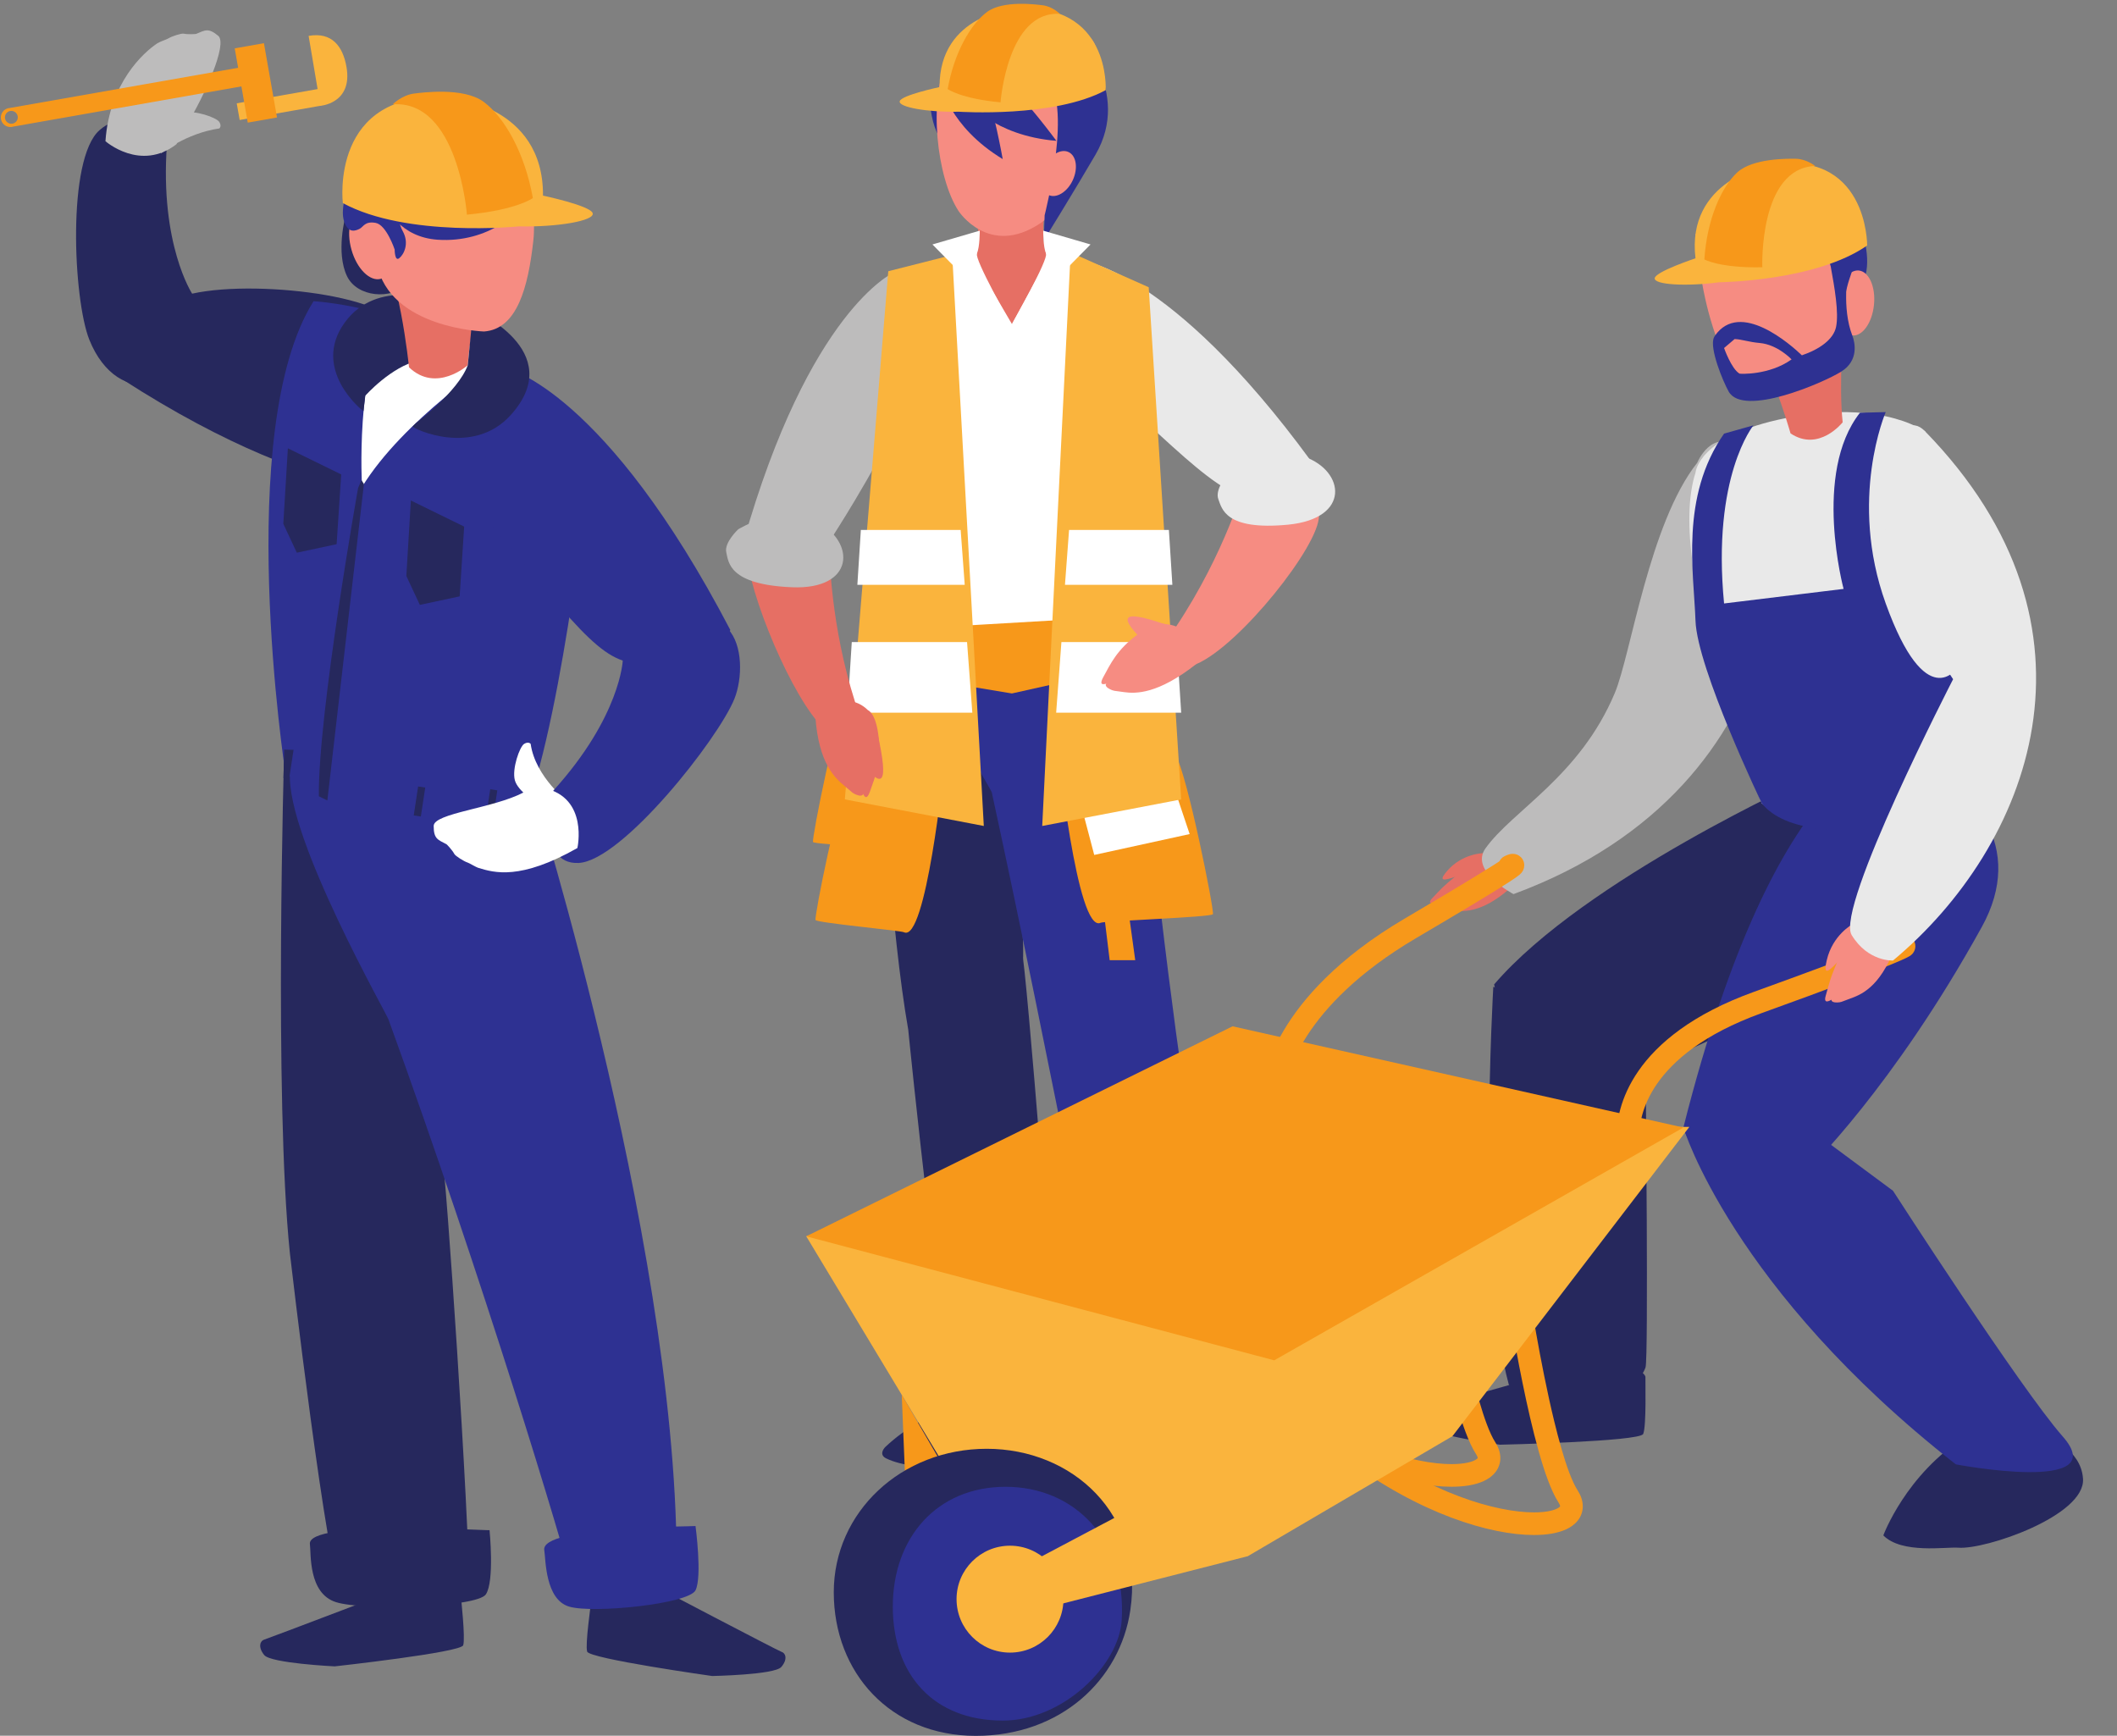 <?xml version="1.0" encoding="UTF-8"?><svg xmlns="http://www.w3.org/2000/svg" xmlns:xlink="http://www.w3.org/1999/xlink" height="309.5" preserveAspectRatio="xMidYMid meet" version="1.0" viewBox="26.8 57.5 377.5 309.5" width="377.5" zoomAndPan="magnify"><rect x="26.8" y="57.5" width="377.5" height="309.5" fill="#808080" stroke="none"/><g><g id="change1_1"><path d="M 242.648 308.129 C 242.648 308.129 246.395 310.566 248.34 315.57 C 253.398 328.664 236.004 323.555 230.461 318.785 C 228.195 316.844 227.215 304.141 232.453 302.918 C 234.504 302.441 242.648 308.129 242.648 308.129" fill="#26285d"/></g><g id="change2_1"><path d="M 248.73 143.641 C 248.73 143.641 245.336 155.965 236.531 169.215 C 236.531 169.215 232.008 177.723 238.809 176.34 C 245.617 174.961 260.285 157.285 261.844 150.602 C 263.398 143.918 256.812 128.742 248.73 143.641" fill="#f68c82"/></g><g id="change1_2"><path d="M 214.246 306.625 C 214.246 306.625 215.523 307.156 215.57 307.562 C 215.613 307.973 216.629 313.398 216.383 314.379 C 216.137 315.359 201.133 318.699 201.133 318.699 C 201.133 318.699 190.395 320.254 184.824 317.551 C 183.559 316.938 184.301 315.867 184.68 315.504 C 192.223 308.344 205.328 304.582 205.328 304.582 L 214.246 306.625" fill="#26285d"/></g><g id="change2_2"><path d="M 233.023 301.465 C 233.023 301.465 233.828 309.871 233.797 310.035 C 233.488 311.328 229.871 311.672 228.727 310.781 L 226.039 302.816 L 233.023 301.465" fill="#f68c82"/></g><g id="change2_3"><path d="M 214.121 299.621 C 214.121 299.621 214.855 307.98 214.809 308.199 C 214.52 309.504 211.059 309.988 209.922 309.086 L 207.762 300.781 L 214.121 299.621" fill="#f68c82"/></g><g id="change1_3"><path d="M 182.836 172.492 C 183.82 193.172 185.688 223.617 188.754 241.094 C 188.754 241.094 208.074 235.84 209.156 229.188 C 209.863 224.859 206.766 193.73 204.508 172.492 L 182.836 172.492" fill="#26285d"/></g><g id="change3_1"><path d="M 189.691 172.492 C 195.516 185.148 203.652 198.512 203.652 198.785 C 214.598 249.141 224.059 301.395 227.539 311.914 C 228.988 316.289 245.012 309.547 245.012 309.547 C 243.453 273.145 238.387 272.906 228.766 172.492 L 189.691 172.492" fill="#2e3192"/></g><g id="change4_1"><path d="M 215.367 190.316 C 215.367 190.316 218.832 224.16 223.082 222.035 C 223.73 221.711 242.77 221.059 243.082 220.516 C 243.391 219.973 238.422 195.207 236.453 192.273 L 215.367 190.316" fill="#f7981a"/></g><g id="change4_2"><path d="M 219.238 183.742 C 219.238 184.395 224.676 228.711 224.676 228.711 L 229.234 228.711 L 223.039 183.742 L 219.238 183.742" fill="#f7981a"/></g><g id="change5_1"><path d="M 218.781 198.031 L 221.922 209.945 L 238.938 206.223 L 234.719 193.645 L 218.781 198.031" fill="#fff"/></g><g id="change4_3"><path d="M 197.355 179.777 C 197.355 179.777 194.16 211.012 190.238 209.047 C 189.641 208.75 172.066 208.145 171.781 207.645 C 171.496 207.145 176.078 184.289 177.895 181.582 L 197.355 179.777" fill="#f7981a"/></g><g id="change4_4"><path d="M 195.113 194.453 C 195.113 194.453 191.914 225.691 187.992 223.73 C 187.391 223.426 172.52 222.059 172.23 221.555 C 171.945 221.055 176.352 199.133 178.168 196.43 L 195.113 194.453" fill="#f7981a"/></g><g id="change1_4"><path d="M 204.289 226.098 C 204.289 226.098 208.27 225.125 209.031 227.273 C 209.801 229.414 214.867 294.555 215.961 309.961 C 215.961 309.961 200.422 312.246 198.348 309.547 C 195.16 305.41 188.754 241.094 188.754 241.094 L 204.289 226.098" fill="#26285d"/></g><g id="change6_1"><path d="M 219.367 103.906 C 219.367 103.906 235.254 105.109 260.578 139.711 C 260.578 139.711 263.121 143.312 252.277 146.184 C 245.68 147.93 237.512 138.285 219.156 121.758 C 219.156 121.758 214.258 102.938 219.367 103.906" fill="#e9e9e9"/></g><g id="change3_2"><path d="M 192.512 74.055 C 192.613 76.812 193.035 79.75 194.207 81.766 L 196.598 73.348 C 195.254 73.645 193.887 73.875 192.512 74.055" fill="#2e3192"/></g><g id="change5_2"><path d="M 230.281 108.82 C 230.281 108.82 209.758 100.629 206.484 100.367 L 184.562 107.922 C 184.562 107.922 181.969 164.191 182.219 169.215 C 188.281 169.719 201.145 173.418 207.289 173.547 C 210.457 173.609 216.879 172.984 222.945 171.043 C 224.906 164.039 232.277 120.688 230.281 108.82" fill="#fff"/></g><g id="change7_1"><path d="M 186.07 106.156 C 186.07 106.156 171.062 112.883 159.363 154.137 C 159.363 154.137 170.953 159.887 174.637 154.137 C 178.316 148.383 182.375 142.023 193.824 120.137 C 193.824 120.137 190.523 103.473 186.07 106.156" fill="#bdbcbc"/></g><g id="change4_5"><path d="M 184.562 169.883 L 227.766 167.363 C 227.766 167.363 226.121 176.816 225.812 176.961 C 225.5 177.102 207.238 181.152 207.238 181.152 L 188.688 178.078 L 184.562 169.883" fill="#f7981a"/></g><g id="change8_1"><path d="M 196.598 102.973 L 185.195 105.863 L 177.453 200.043 L 202.23 204.781 L 196.598 102.973" fill="#fab43d"/></g><g id="change8_2"><path d="M 217.711 102.52 L 231.637 108.719 L 237.426 200.043 L 212.648 204.781 L 217.711 102.52" fill="#fab43d"/></g><g id="change5_3"><path d="M 180.305 152 L 179.684 161.777 L 198.828 161.777 L 198.105 152 L 180.305 152" fill="#fff"/></g><g id="change5_4"><path d="M 200.184 184.586 L 199.242 171.984 L 178.688 171.984 L 177.891 184.586 L 200.184 184.586" fill="#fff"/></g><g id="change5_5"><path d="M 217.434 152 L 216.703 161.777 L 235.855 161.777 L 235.234 152 L 217.434 152" fill="#fff"/></g><g id="change5_6"><path d="M 237.426 184.586 L 236.629 171.984 L 216.07 171.984 L 215.133 184.586 L 237.426 184.586" fill="#fff"/></g><g id="change9_1"><path d="M 213.863 92.562 C 214.016 92.156 200.852 93.023 200.852 93.023 C 200.852 93.023 201.797 101.406 200.633 104.012 L 207.25 115.285 C 207.25 115.285 212.461 105.727 213.59 103.598 C 213.59 103.598 211.695 98.312 213.863 92.562" fill="#e66f64"/></g><g id="change2_4"><path d="M 197.73 95.133 C 197.73 95.133 203.141 103.434 212.305 97.312 C 219.258 92.664 225.27 68.855 221.48 64.535 C 217.688 60.211 200.105 59.363 195.723 68.238 C 192.301 75.172 193.828 89.172 197.73 95.133" fill="#f68c82"/></g><g id="change3_3"><path d="M 199.316 75.523 C 199.316 75.523 203.922 81.68 215.184 82.617 C 215.184 82.617 208.984 74.277 207.25 73.488 C 205.516 72.695 199.316 75.523 199.316 75.523" fill="#2e3192"/></g><g id="change3_4"><path d="M 194.555 72.449 C 194.555 72.449 195.941 80.012 205.602 85.867 C 205.602 85.867 203.766 75.641 202.562 74.16 C 201.359 72.684 194.555 72.449 194.555 72.449" fill="#2e3192"/></g><g id="change3_5"><path d="M 213.086 71.266 C 213.086 71.266 212.461 62 218.605 63.516 C 218.605 63.516 228.734 73.762 222.152 85.07 C 218.559 91.238 212.93 100.367 212.93 100.367 L 213.078 95.879 C 213.078 95.879 218.387 75.223 213.086 71.266" fill="#2e3192"/></g><g id="change2_5"><path d="M 213.016 87.273 C 212.039 89.391 212.383 91.633 213.793 92.281 C 215.195 92.922 217.129 91.734 218.102 89.613 C 219.074 87.492 218.73 85.25 217.324 84.605 C 215.918 83.961 213.988 85.152 213.016 87.273" fill="#f68c82"/></g><g id="change2_6"><path d="M 234.855 172.484 C 234.855 172.484 233.137 174.504 229.605 170.676 C 226.074 166.852 227.512 166.059 237.828 170.035 L 234.855 172.484" fill="#f68c82"/></g><g id="change2_7"><path d="M 234.566 168.785 C 234.566 168.785 233.219 168.023 229.605 170.676 C 225.988 173.328 224.824 175.871 223.539 178.23 C 222.57 180.012 223.953 179.387 224.062 179.426 C 224.129 179.453 223.801 179.52 224.105 179.949 C 224.297 180.215 225.047 180.605 225.508 180.676 C 225.789 180.719 226.801 180.848 227.242 180.914 C 229.34 181.207 233.266 181.285 240.074 175.938 C 240.074 175.938 240.566 169.184 234.566 168.785" fill="#f68c82"/></g><g id="change8_3"><path d="M 197.805 77.422 C 197.805 77.422 214.824 78.547 223.965 73.574 C 223.965 73.574 224.906 57.863 207.797 58.992 C 207.797 58.992 194.238 59.957 194.344 73.027 C 194.344 73.027 187.586 74.453 187.242 75.531 C 186.902 76.613 192.23 77.543 197.805 77.422" fill="#fab43d"/></g><g id="change4_6"><path d="M 195.785 73.379 C 195.785 73.379 198.133 75.094 205.211 75.746 C 205.211 75.746 206.449 59.32 215.812 59.984 C 215.812 59.984 214.516 58.656 212.723 58.438 C 211.691 58.316 205.676 57.488 202.789 59.645 C 199.906 61.797 196.965 66.805 195.785 73.379" fill="#f7981a"/></g><g id="change6_2"><path d="M 245.578 142.145 C 245.578 142.145 243.41 144.824 244.047 146.492 C 244.676 148.156 245.258 152.137 256.484 151.055 C 267.707 149.965 266.617 141.492 259.449 138.957 C 252.281 136.422 245.578 142.145 245.578 142.145" fill="#e9e9e9"/></g><g id="change5_7"><path d="M 212.824 98.629 C 212.824 98.629 212.809 101.617 213.32 102.66 C 213.844 103.699 207.25 115.285 207.25 115.285 L 221.262 101.09 L 212.824 98.629" fill="#fff"/></g><g id="change5_8"><path d="M 201.508 98.629 C 201.508 98.629 201.52 101.617 201.008 102.66 C 200.492 103.699 207.086 115.285 207.086 115.285 L 193.07 101.09 L 201.508 98.629" fill="#fff"/></g><g id="change9_2"><path d="M 180.098 185.117 C 175.328 171.629 174.695 158.641 174.637 154.012 C 172.117 156.18 168.648 157.309 164.848 157.441 C 163.195 157.496 161.582 157.398 160.02 157.148 C 161.281 166.203 169.555 184.93 174.734 188.191 C 180.605 191.898 180.098 185.117 180.098 185.117" fill="#e66f64"/></g><g id="change9_3"><path d="M 179.98 188.871 C 179.98 188.871 177.758 190.316 181.098 194.309 C 184.438 198.301 185.402 196.984 182.797 186.238 L 179.98 188.871" fill="#e66f64"/></g><g id="change9_4"><path d="M 181.578 184.137 C 181.578 184.137 183.043 184.625 183.488 189.09 C 183.934 193.551 182.82 196.117 181.922 198.652 C 181.242 200.559 180.789 199.117 180.688 199.059 C 180.629 199.031 180.789 199.316 180.27 199.371 C 179.941 199.414 179.148 199.117 178.797 198.828 C 178.566 198.637 177.801 197.977 177.453 197.691 C 175.836 196.328 172.762 193.816 172.188 185.184 C 172.188 185.184 177.273 179.938 181.578 184.137" fill="#e66f64"/></g><g id="change7_2"><path d="M 158.422 151.895 C 158.422 151.895 155.906 154.25 156.309 155.984 C 156.711 157.723 156.734 161.746 168.004 162.215 C 179.27 162.684 179.355 154.141 172.605 150.645 C 165.852 147.148 158.422 151.895 158.422 151.895" fill="#bdbcbc"/></g><g id="change1_5"><path d="M 88.391 96.109 C 88.391 96.109 86.645 102.508 88.684 106.754 C 90.48 110.496 96.555 111.004 99.328 108.172 C 102.102 105.34 88.391 96.109 88.391 96.109" fill="#26285d"/></g><g id="change1_6"><path d="M 61.047 109.84 C 61.047 109.84 55.293 101.07 56.562 83.301 C 56.562 83.301 50.434 75.602 44.559 80.699 C 38.684 85.797 39.871 110.961 42.734 118.094 C 47.73 130.566 61.387 128.82 61.047 109.84" fill="#26285d"/></g><g id="change1_7"><path d="M 105.82 145.266 C 105.82 145.266 86.363 149.484 48.621 125.137 C 48.621 125.137 46.879 120.91 55.859 112.133 C 61.336 106.785 89.539 108.723 96.098 113.93 C 96.098 113.93 111.34 143.387 105.82 145.266" fill="#26285d"/></g><g id="change7_3"><path d="M 58.266 83.219 C 58.266 83.219 58.785 81.914 60.035 79.875 C 63.191 74.723 67.453 65.348 65.715 63.887 C 63.953 62.414 63.379 62.883 61.766 63.547 C 61.68 63.578 60.266 63.664 59.578 63.504 C 59.148 63.402 57.406 63.98 56.887 64.316 C 56.555 64.531 55.355 64.895 54.855 65.223 C 52.469 66.793 46.309 72.277 45.605 82.68 C 45.605 82.68 51.848 88.164 58.266 83.219" fill="#bdbcbc"/></g><g id="change1_8"><path d="M 107.273 340.316 C 107.273 340.316 108.934 341.141 108.953 341.695 C 108.973 342.246 109.82 349.586 109.395 350.871 C 108.973 352.156 86.477 354.633 86.477 354.633 C 86.477 354.633 75.102 354.082 73.914 352.617 C 72.723 351.148 73.234 350.043 73.914 349.863 C 74.59 349.676 100.824 339.672 100.824 339.672 L 107.273 340.316" fill="#26285d"/></g><g id="change1_9"><path d="M 133.887 341.75 C 133.887 341.75 132.238 342.508 132.203 343.043 C 132.172 343.582 131.125 350.73 131.5 351.996 C 131.875 353.266 153.785 356.352 153.785 356.352 C 153.785 356.352 164.914 356.148 166.117 354.746 C 167.32 353.348 166.855 352.258 166.199 352.059 C 165.539 351.859 142.328 339.672 142.328 339.672 L 133.887 341.75" fill="#26285d"/></g><g id="change1_10"><path d="M 94.832 265.828 C 94.832 265.828 105.07 261.59 105.664 263.719 C 106.262 265.848 110.504 327.559 110.504 342.555 C 110.504 342.555 89.766 345.441 87.941 342.691 C 85.137 338.461 78.488 280.926 78.488 280.926 L 94.832 265.828" fill="#26285d"/></g><g id="change1_11"><path d="M 77.48 191.16 C 77.48 191.16 75.637 253.242 78.488 280.926 C 78.488 280.926 104.148 271.945 105.652 265.586 C 107.16 259.215 97.996 194.445 97.996 194.445 L 77.48 191.16" fill="#26285d"/></g><g id="change3_6"><path d="M 100.641 193.625 C 100.438 196.621 78.711 192.266 78.512 195.332 C 77.77 206.82 96.129 238.926 96.098 239.344 C 112.973 285.867 126.938 331.996 129.586 342.422 C 130.688 346.758 147.387 340.684 147.387 340.684 C 148.965 284.406 121.84 198.277 121.84 198.277 C 116.25 194.574 108.219 193.547 100.641 193.625" fill="#2e3192"/></g><g id="change3_7"><path d="M 106.555 120.105 C 106.555 120.105 122.996 127.262 132.504 135.582 C 132.504 135.582 128.359 177.066 121.84 198.277 C 121.84 198.277 94.141 210.977 77.664 195.133 C 77.664 195.133 68.297 134.125 82.711 111.211 C 82.711 111.211 98.984 112.121 106.555 120.105" fill="#2e3192"/></g><g id="change1_12"><path d="M 113.43 203.398 L 114.695 203.59 L 115.48 198.426 L 114.219 198.234 L 113.43 203.398" fill="#26285d"/></g><g id="change5_9"><path d="M 115.102 121.625 C 115.102 121.625 98.746 132.277 91.355 144.328 C 91.355 144.328 90.117 123.184 96.098 113.93 C 96.098 113.93 107.281 113.699 115.102 121.625" fill="#fff"/></g><g id="change1_13"><path d="M 91.621 130.797 C 91.191 130.613 82.352 123.281 88.219 115.09 C 94.086 106.898 104.906 111.211 104.906 111.211 L 101.469 121.766 C 96.516 122.879 91.938 128.062 91.938 128.062 L 91.621 130.797" fill="#26285d"/></g><g id="change9_5"><path d="M 113.852 103.105 C 113.852 103.105 110.66 115.508 110.215 122.621 C 110.215 122.621 104.594 127.648 99.734 122.992 C 99.734 122.992 97.852 104.367 93.891 101.516 C 89.93 98.656 113.852 103.105 113.852 103.105" fill="#e66f64"/></g><g id="change5_10"><path d="M 128.211 200.598 C 128.211 200.598 122.277 196.137 121.426 190.145 C 121.426 190.145 121.059 189.656 120.262 190.145 C 119.469 190.633 118.062 194.605 118.609 196.625 C 119.16 198.645 122.465 200.598 122.465 200.598 L 128.211 200.598" fill="#fff"/></g><g id="change7_4"><path d="M 55.52 84.848 C 55.52 84.848 59.953 81.273 65.906 80.402 C 65.906 80.402 66.398 80.035 65.906 79.246 C 65.418 78.457 61.461 77.07 59.457 77.621 C 57.449 78.176 55.512 81.465 55.512 81.465 L 55.52 84.848" fill="#bdbcbc"/></g><g id="change3_8"><path d="M 137.848 175.289 C 137.848 175.289 137.434 185.277 125.469 198.477 C 125.469 198.477 122.223 211.762 129.988 211.375 C 137.762 210.988 154.922 189.219 157.77 182.078 C 160.609 174.941 158.379 158.184 137.848 175.289" fill="#2e3192"/></g><g id="change3_9"><path d="M 117.406 123.281 C 117.406 123.281 134.789 127.277 157.031 169.84 C 157.031 169.84 154.949 174.34 142.465 175.699 C 134.859 176.527 131.266 171.496 113.715 150.117 C 113.715 150.117 111.906 121.359 117.406 123.281" fill="#2e3192"/></g><g id="change1_14"><path d="M 100.965 132.957 C 100.965 132.957 108.441 127.383 110.215 122.621 L 111.18 112.762 C 111.18 112.762 128.168 120.016 117.902 131.473 C 111.18 138.977 100.508 133.992 100.383 133.535" fill="#26285d"/></g><g id="change5_11"><path d="M 123.836 198.031 C 123.836 198.031 125.488 196.012 120.113 198.824 C 114.73 201.645 104.133 202.496 104.133 204.777 C 104.133 207.086 104.867 207.223 106.414 208.035 C 106.5 208.082 107.477 209.117 107.801 209.75 C 108 210.145 109.57 211.113 110.168 211.297 C 110.543 211.414 111.598 212.105 112.176 212.277 C 114.918 213.102 119.562 214.5 129.758 208.715 C 129.758 208.715 131.781 199.777 123.836 198.031" fill="#fff"/></g><g id="change3_10"><path d="M 150.824 329.609 C 150.422 329.742 123.117 329.516 123.855 333.922 C 124.121 335.539 123.988 342.719 128.305 343.984 C 132.621 345.25 149.609 343.496 150.824 341.07 C 152.039 338.645 150.824 329.609 150.824 329.609" fill="#2e3192"/></g><g id="change1_15"><path d="M 114.094 330.348 C 113.605 330.457 81.449 328.398 82.062 332.848 C 82.289 334.48 81.727 341.637 86.738 343.191 C 91.746 344.746 111.871 344.137 113.438 341.793 C 115.008 339.453 114.094 330.348 114.094 330.348" fill="#26285d"/></g><g id="change1_16"><path d="M 87.641 142.098 L 78.133 137.441 L 77.32 150.902 L 79.73 156.051 L 86.828 154.535 L 87.641 142.098" fill="#26285d"/></g><g id="change1_17"><path d="M 109.57 151.398 L 100.066 146.746 L 99.258 160.207 L 101.664 165.355 L 108.766 163.84 L 109.57 151.398" fill="#26285d"/></g><g id="change1_18"><path d="M 91.695 143.793 L 91.25 143.105 L 90.648 144.547 C 90.648 144.547 83.508 184.66 83.656 199.484 L 85.172 200.234 L 91.695 143.793" fill="#26285d"/></g><g id="change1_19"><path d="M 77.348 196.227 L 78.359 196.379 L 79.145 191.211 L 77.48 191.16 L 77.348 196.227" fill="#26285d"/></g><g id="change1_20"><path d="M 100.578 202.902 L 101.844 203.094 L 102.629 197.93 L 101.359 197.738 L 100.578 202.902" fill="#26285d"/></g><g id="change2_8"><path d="M 96.965 79.43 C 96.965 79.43 110.055 73.438 118.613 81.77 C 118.613 81.77 122.809 92.48 121.891 100.531 C 120.98 108.582 119.062 116.195 113.105 116.609 C 113.105 116.609 96.305 116.078 94.004 104.57 C 91.934 94.211 93.02 82.086 96.965 79.43" fill="#f68c82"/></g><g id="change3_11"><path d="M 95.273 91.863 C 95.273 94.953 98.379 99.805 104.84 100.246 C 113.855 100.863 120.355 95.176 120.355 92.086 C 120.355 88.996 106.734 89.305 102.227 89.305 C 97.719 89.305 95.273 88.773 95.273 91.863" fill="#2e3192"/></g><g id="change2_9"><path d="M 96.477 100.047 C 97.445 103.461 96.656 106.668 94.719 107.215 C 92.781 107.762 90.434 105.441 89.473 102.027 C 88.508 98.617 89.293 95.41 91.227 94.863 C 93.164 94.312 95.516 96.637 96.477 100.047" fill="#f68c82"/></g><g id="change3_12"><path d="M 92.91 90.555 C 97.973 85.527 104.23 81.582 111.617 81.328 C 112.688 81.293 114.863 81.113 117.031 81.227 C 118.09 82.5 119.109 83.902 120.355 85.43 C 119.387 85.297 118.398 85.047 117.43 84.664 C 117.43 84.664 113.27 85.73 111.59 83.141 C 111.59 83.141 108.914 86.941 102.977 85.098 C 102.977 85.098 103.566 92.109 98.043 93.117 C 98.043 93.117 97.359 96.477 98.609 98.703 C 99.852 100.934 98.789 102.922 97.98 103.547 C 97.176 104.176 97.176 102 97.176 102 C 97.176 102 95.723 97.605 93.797 97.246 C 91.863 96.891 91.594 97.961 90.945 98.289 C 90.289 98.617 88.98 99.211 88.211 97.129 C 87.691 95.723 88.043 94.129 88.211 92.977 C 89.82 92.762 91.441 92.012 92.91 90.555" fill="#2e3192"/></g><g id="change8_4"><path d="M 69.23 77.164 L 69.539 78.898 L 83.758 76.395 C 83.758 76.395 89.754 76.059 88.582 69.422 C 87.949 65.809 86.031 63.16 81.832 63.898 L 83.434 73.383 L 69.012 75.922 L 69.23 77.164" fill="#fab43d"/></g><g id="change4_7"><path d="M 70.98 79.363 L 76.195 78.449 L 73.863 65.203 L 68.656 66.121 L 70.98 79.363" fill="#f7981a"/></g><g id="change4_8"><path d="M 27.695 78.617 C 27.586 77.996 28.004 77.398 28.625 77.289 C 29.246 77.18 29.844 77.598 29.953 78.223 C 30.066 78.844 29.645 79.438 29.023 79.547 C 28.398 79.656 27.801 79.238 27.695 78.617 Z M 26.973 78.746 C 27.133 79.672 28.02 80.289 28.945 80.129 L 29.023 80.098 L 72.234 72.484 L 71.652 69.168 L 28.438 76.773 L 28.355 76.773 C 27.43 76.934 26.809 77.82 26.973 78.746" fill="#f7981a"/></g><g id="change8_5"><path d="M 119.301 97.867 C 119.301 97.867 99.344 99.914 87.934 93.711 C 87.934 93.711 85.48 73.457 106.836 74.867 C 106.836 74.867 123.746 76.066 123.625 92.383 C 123.625 92.383 132.059 94.16 132.484 95.508 C 132.91 96.859 126.258 98.016 119.301 97.867" fill="#fab43d"/></g><g id="change4_9"><path d="M 121.82 92.816 C 121.82 92.816 118.898 94.961 110.062 95.773 C 110.062 95.773 108.512 75.277 96.828 76.105 C 96.828 76.105 98.453 74.445 100.688 74.176 C 101.973 74.02 109.48 72.988 113.078 75.68 C 116.68 78.367 120.352 84.613 121.82 92.816" fill="#f7981a"/></g><g id="change1_21"><path d="M 318.504 301.398 C 318.504 301.398 320.246 302.461 320.211 303.07 C 320.18 303.68 320.406 311.82 319.812 313.191 C 319.227 314.559 294.281 315.109 294.281 315.109 C 294.281 315.109 281.852 313.406 280.688 311.68 C 279.52 309.953 280.188 308.793 280.953 308.656 C 281.711 308.516 311.48 300.062 311.48 300.062 L 318.504 301.398" fill="#26285d"/></g><g id="change1_22"><path d="M 320.262 250.137 L 319.93 235.453 L 308.648 240.699 L 293.086 233.445 C 293.086 233.445 290.125 283.82 295.875 304.488 C 295.875 304.488 317.156 309.969 320.227 301.324 C 320.77 299.781 320.262 250.137 320.262 250.137" fill="#26285d"/></g><g id="change1_23"><path d="M 349.398 196.215 C 349.398 196.215 309.344 214.254 293.23 233.035 C 293.23 233.035 296.797 250.027 301.051 250.191 C 301.051 250.191 302.781 249.586 318.301 249.102 C 318.301 249.102 374.332 223.496 375.68 222.434 C 383.641 216.121 380.34 205.488 378.305 201.352 C 371.688 187.93 366.566 199.102 349.398 196.215" fill="#26285d"/></g><g id="change1_24"><path d="M 391.902 313.742 C 391.902 313.742 397.898 315.848 398.242 321.188 C 398.664 327.766 380.883 333.848 376.012 333.473 C 373.805 333.297 365.91 334.617 362.633 331.281 C 362.633 331.281 366.648 320.355 377.355 313.641 C 385.938 308.266 375.262 311.848 386.438 307.59 L 391.902 313.742" fill="#26285d"/></g><g id="change3_13"><path d="M 364.355 269.828 L 349.062 258.492 L 332.723 256.297 L 326.977 258.551 C 326.977 258.551 335.645 287.336 375.562 318.617 C 375.562 318.617 403.703 323.957 394.621 313.641 C 387.113 305.117 364.355 269.828 364.355 269.828" fill="#2e3192"/></g><g id="change3_14"><path d="M 364.672 191.168 C 364.672 191.168 343.902 191.453 326.977 258.551 C 326.977 258.551 329.32 267.086 341.035 269.578 C 345.836 270.605 344.367 270.145 349.23 266.008 C 349.23 266.008 364.375 251.426 380.195 222.781 C 387.934 208.773 379.562 197.09 364.672 191.168" fill="#2e3192"/></g><g id="change4_10"><path d="M 319.156 260.602 L 319.156 260.598 C 319.148 260.531 319.121 260.273 319.121 259.855 C 319.129 258.344 319.461 254.836 322.285 250.75 C 325.117 246.672 330.5 241.926 340.938 238.148 C 353.676 233.551 360.211 231.035 363.594 229.656 C 365.285 228.969 366.191 228.566 366.719 228.309 C 366.98 228.18 367.152 228.09 367.305 227.996 C 367.383 227.945 367.457 227.898 367.555 227.824 L 367.715 227.684 L 367.82 227.578 L 367.941 227.43 C 368.613 226.539 368.434 225.273 367.539 224.605 C 366.648 223.938 365.383 224.117 364.715 225.008 L 366.273 226.18 L 365.078 224.637 C 365.004 224.695 364.895 224.777 364.715 225.008 L 366.273 226.18 L 365.078 224.637 L 365.914 225.715 L 365.195 224.555 L 365.078 224.637 L 365.914 225.715 L 365.195 224.555 L 365.391 224.867 L 365.203 224.551 L 365.195 224.555 L 365.391 224.867 L 365.203 224.551 C 365.203 224.551 365.137 224.59 364.98 224.664 C 364.43 224.938 362.863 225.633 359.059 227.117 C 355.25 228.602 349.188 230.879 339.566 234.355 C 328.535 238.336 322.344 243.574 318.969 248.453 C 315.59 253.324 315.082 257.738 315.086 259.855 C 315.086 260.645 315.152 261.121 315.168 261.211 C 315.336 262.312 316.363 263.07 317.469 262.902 C 318.57 262.73 319.324 261.703 319.156 260.602" fill="#f7981a"/></g><g id="change9_6"><path d="M 291.234 209.633 C 291.234 209.633 287.551 209.68 284.863 212.781 C 282.18 215.879 286.141 213.848 294.59 210.758 L 291.234 209.633" fill="#e66f64"/></g><g id="change9_7"><path d="M 291.285 210.254 C 291.285 210.254 289.375 211.266 286.629 213.512 C 283.875 215.758 283.785 216.008 282.188 217.668 C 281.082 218.82 282.672 218.617 282.77 218.648 C 282.828 218.668 282.562 218.727 282.867 219.078 C 283.062 219.297 283.742 219.609 284.133 219.66 C 284.387 219.691 285.254 219.781 285.637 219.828 C 287.449 220.047 290.844 220.488 295.98 215.969 C 295.98 215.969 295.504 210.27 291.285 210.254" fill="#e66f64"/></g><g id="change7_5"><path d="M 329.449 140.012 C 329.449 140.012 332.004 133.695 336.984 137.352 C 348.234 145.59 349.512 197.449 296.688 216.93 C 296.688 216.93 288.789 212.82 291.688 208.773 C 296.551 201.973 308.508 195.945 314.754 181.062 C 317.625 174.223 320.871 150.855 329.449 140.012" fill="#bdbcbc"/></g><g id="change3_15"><path d="M 355.137 91 L 355.207 91.113 C 356.078 92.465 364.227 105.543 356.348 111.141 L 355.156 91.039" fill="#2e3192"/></g><g id="change6_3"><path d="M 345.18 132.066 C 345.18 132.066 355.547 129.59 364.672 132.121 C 366.555 132.641 368.387 133.379 370.062 134.391 C 370.062 134.391 387.844 176.957 377.691 198.309 C 377.691 198.309 358.211 212.336 340.988 200.801 C 340.988 200.801 323.57 158.941 329.145 141.773 C 329.145 141.773 329.547 135.195 345.18 132.066" fill="#e9e9e9"/></g><g id="change9_8"><path d="M 355.547 114.797 C 355.547 114.797 354.652 126.367 355.383 132.797 C 355.383 132.797 351.156 138.172 346.086 134.781 C 346.086 134.781 341.457 118.449 337.469 116.527 C 333.48 114.605 355.547 114.797 355.547 114.797" fill="#e66f64"/></g><g id="change2_10"><path d="M 350.762 91.758 C 350.762 91.758 335.465 90.484 329.137 99.285 C 329.137 99.285 329.762 107.504 331.844 114.543 C 333.934 121.582 336.855 128.078 342.238 127.508 C 342.238 127.508 357.156 124.379 357.387 113.738 C 357.598 104.156 354.711 93.508 350.762 91.758" fill="#f68c82"/></g><g id="change2_11"><path d="M 354.395 111.195 C 354.07 114.395 355.281 117.137 357.098 117.316 C 358.91 117.5 360.645 115.055 360.965 111.855 C 361.289 108.66 360.078 105.918 358.262 105.734 C 356.449 105.551 354.715 107.996 354.395 111.195" fill="#f68c82"/></g><g id="change2_12"><path d="M 357.094 222.336 C 357.094 222.336 353.605 224.195 352.547 228.703 C 351.48 233.207 354.277 229.172 360.828 221.84 L 357.094 222.336" fill="#f68c82"/></g><g id="change2_13"><path d="M 357.438 222.949 C 357.438 222.949 356.109 224.926 354.578 228.59 C 353.039 232.254 353.078 232.555 352.359 235.051 C 351.863 236.777 353.277 235.785 353.387 235.77 C 353.453 235.762 353.227 235.953 353.691 236.164 C 353.98 236.293 354.777 236.281 355.18 236.137 C 355.434 236.047 356.305 235.715 356.688 235.574 C 358.52 234.902 361.969 233.695 364.672 226.52 C 364.672 226.52 361.465 220.887 357.438 222.949" fill="#f68c82"/></g><g id="change3_16"><path d="M 357.551 101.848 C 357.625 101.383 357.664 100.91 357.691 100.434 L 357.605 100.48 C 356.031 101.215 354.359 101.945 352.641 102.348 C 352.754 103.289 352.973 104.176 353.246 104.98 C 353.938 108.781 354.73 113.262 354.203 115.805 C 353.73 118.059 351.188 119.809 348.109 120.855 C 346.156 118.992 337.078 110.918 332.594 117.379 L 332.594 117.387 C 332.535 117.469 332.477 117.57 332.406 117.734 C 331.609 119.625 334.035 125.508 335.051 127.316 C 337.648 131.934 351.922 125.766 355.121 123.766 C 358.328 121.762 357.562 118.523 357.098 117.316 C 356.152 114.875 355.957 112.039 356.004 109.82 L 356.008 109.832 C 355.902 108.922 357.203 105.461 357.203 105.461 L 357.551 101.848" fill="#2e3192"/></g><g id="change4_11"><path d="M 256.031 251.441 L 254.902 251.363 L 256.031 251.453 L 256.031 251.441 L 254.902 251.363 L 256.031 251.453 C 256.031 251.453 256.031 251.41 256.047 251.309 C 256.145 250.566 256.742 247.031 259.906 242.133 C 263.078 237.238 268.828 230.953 279.352 224.758 C 287.207 220.137 291.777 217.371 294.41 215.723 C 295.73 214.898 296.559 214.355 297.098 213.977 C 297.371 213.785 297.566 213.641 297.754 213.48 C 297.852 213.398 297.941 213.316 298.078 213.164 C 298.148 213.082 298.227 212.984 298.332 212.805 C 298.426 212.621 298.59 212.352 298.602 211.785 C 298.605 211.477 298.52 211.066 298.305 210.723 C 298.148 210.469 297.938 210.262 297.742 210.125 C 297.441 209.914 297.188 209.84 296.996 209.797 C 296.805 209.758 296.664 209.75 296.551 209.75 C 296.262 209.754 296.137 209.789 296.023 209.812 C 295.84 209.859 295.734 209.898 295.633 209.934 C 295.348 210.043 295.141 210.145 295.113 210.156 C 294.105 210.633 293.676 211.836 294.156 212.844 C 294.633 213.852 295.836 214.281 296.844 213.805 L 296.656 213.41 L 296.844 213.805 L 296.844 213.801 L 296.656 213.41 L 296.844 213.805 L 297.004 213.73 L 297.043 213.715 L 297.047 213.715 L 296.738 212.801 L 296.969 213.738 L 297.047 213.715 L 296.738 212.801 L 296.969 213.738 L 296.551 212.043 L 296.551 213.785 C 296.824 213.781 296.902 213.75 296.969 213.738 L 296.551 212.043 L 296.551 213.785 L 296.551 211.844 L 296.195 213.754 C 296.352 213.781 296.461 213.785 296.551 213.785 L 296.551 211.844 L 296.195 213.754 L 296.562 211.797 L 295.219 213.266 C 295.621 213.621 295.977 213.707 296.195 213.754 L 296.562 211.797 L 295.219 213.266 L 296.57 211.785 L 294.727 212.57 C 294.84 212.84 295.023 213.09 295.219 213.266 L 296.57 211.785 L 294.727 212.57 L 296.566 211.785 L 294.566 211.785 C 294.566 212.016 294.609 212.297 294.727 212.57 L 296.566 211.785 L 294.566 211.785 L 296.535 211.785 L 294.82 210.812 C 294.738 210.977 294.582 211.23 294.566 211.785 L 296.535 211.785 L 294.82 210.812 L 296.273 211.637 L 295.113 210.43 C 295.078 210.477 295.004 210.516 294.82 210.812 L 296.273 211.637 L 295.113 210.43 L 295.516 210.852 L 295.137 210.41 L 295.113 210.43 L 295.516 210.852 L 295.137 210.41 C 295.133 210.414 295.035 210.492 294.875 210.605 C 294.297 211.02 292.895 211.934 290.16 213.605 C 287.426 215.281 283.34 217.73 277.305 221.281 C 265.387 228.289 259.031 235.617 255.691 241.281 C 252.344 246.945 252.02 250.91 252.004 251.164 C 251.93 252.277 252.77 253.242 253.879 253.316 C 254.992 253.391 255.953 252.551 256.031 251.441" fill="#f7981a"/></g><g id="change8_6"><path d="M 333.355 107.832 C 333.355 107.832 350.602 107.668 359.75 101.273 C 359.75 101.273 359.906 83.738 341.805 86.988 C 341.805 86.988 327.465 89.637 329.137 103.562 C 329.137 103.562 322.102 105.887 321.867 107.082 C 321.633 108.273 327.426 108.625 333.355 107.832" fill="#fab43d"/></g><g id="change4_12"><path d="M 330.719 103.758 C 330.719 103.758 333.422 105.309 341.051 105.156 C 341.051 105.156 340.406 87.5 350.469 87.09 C 350.469 87.09 348.922 85.828 346.98 85.809 C 345.867 85.801 339.359 85.641 336.539 88.281 C 333.727 90.926 331.188 96.609 330.719 103.758" fill="#f7981a"/></g><g id="change2_14"><path d="M 336.984 124.121 C 337.086 124.18 342.285 124.441 346.27 121.586 C 346.27 121.586 343.785 118.938 340.59 118.66 C 338.648 118.492 337.391 118.004 336.113 117.957 L 334.234 119.555 C 334.234 119.555 335.508 123.227 336.984 124.121" fill="#f68c82"/></g><g id="change4_13"><path d="M 295.496 288.449 C 295.496 288.469 296.605 295.801 298.285 304.031 C 299.125 308.152 300.105 312.492 301.176 316.281 C 301.707 318.18 302.262 319.938 302.844 321.477 C 303.426 323.016 304.016 324.332 304.707 325.402 C 304.98 325.824 305.004 326.059 305.004 326.09 L 305 326.102 L 305.008 326.102 L 305 326.102 L 305.008 326.102 L 305 326.102 C 304.996 326.109 304.949 326.188 304.781 326.309 C 304.531 326.492 304.012 326.734 303.246 326.902 C 302.488 327.07 301.5 327.176 300.336 327.176 C 297.039 327.18 292.363 326.344 286.996 324.32 C 281.621 322.305 275.539 319.113 269.32 314.453 C 268.43 313.781 267.164 313.965 266.496 314.855 C 265.828 315.746 266.008 317.012 266.902 317.684 C 273.422 322.57 279.832 325.941 285.574 328.102 C 291.324 330.258 296.387 331.207 300.336 331.211 C 302.613 331.207 304.523 330.91 306.094 330.191 C 306.875 329.824 307.59 329.336 308.145 328.637 C 308.703 327.945 309.047 327.016 309.039 326.09 C 309.035 325.043 308.66 324.078 308.094 323.207 C 307.664 322.547 307.137 321.434 306.617 320.055 C 305.703 317.629 304.781 314.363 303.934 310.875 C 302.66 305.633 301.547 299.863 300.754 295.414 C 300.355 293.188 300.039 291.293 299.82 289.953 C 299.711 289.285 299.629 288.758 299.57 288.395 C 299.516 288.035 299.484 287.844 299.484 287.844 C 299.32 286.742 298.289 285.984 297.188 286.152 C 296.086 286.316 295.328 287.348 295.496 288.449" fill="#f7981a"/></g><g id="change4_14"><path d="M 280.797 279.848 C 280.801 279.867 281.91 287.195 283.59 295.43 C 284.43 299.547 285.41 303.887 286.477 307.676 C 287.012 309.57 287.566 311.328 288.145 312.867 C 288.727 314.41 289.32 315.723 290.012 316.797 C 290.281 317.215 290.305 317.449 290.305 317.484 L 290.305 317.496 L 290.309 317.496 L 290.305 317.492 L 290.305 317.496 L 290.309 317.496 L 290.305 317.492 C 290.297 317.504 290.254 317.578 290.082 317.703 C 289.836 317.883 289.312 318.129 288.551 318.293 C 287.789 318.465 286.801 318.57 285.637 318.57 C 282.344 318.574 277.664 317.734 272.301 315.715 C 266.926 313.695 260.844 310.508 254.629 305.848 C 253.734 305.18 252.473 305.359 251.805 306.254 C 251.137 307.145 251.316 308.41 252.207 309.078 C 258.73 313.965 265.137 317.336 270.879 319.492 C 276.625 321.648 281.691 322.602 285.637 322.605 C 287.914 322.598 289.824 322.305 291.395 321.582 C 292.18 321.219 292.891 320.727 293.445 320.027 C 294.004 319.34 294.348 318.406 294.34 317.484 C 294.336 316.438 293.961 315.473 293.395 314.598 C 292.965 313.941 292.438 312.828 291.922 311.445 C 291.008 309.02 290.086 305.758 289.238 302.27 C 287.965 297.027 286.848 291.258 286.055 286.809 C 285.656 284.586 285.34 282.691 285.121 281.352 C 285.012 280.684 284.93 280.152 284.871 279.793 C 284.816 279.43 284.785 279.242 284.785 279.242 C 284.621 278.141 283.594 277.383 282.488 277.547 C 281.387 277.715 280.629 278.742 280.797 279.848" fill="#f7981a"/></g><g id="change8_7"><path d="M 320.48 258.438 L 328.043 258.438 L 285.797 313.59 L 249.305 334.988 L 195.906 320 L 170.57 277.949 L 241.879 249.02 L 320.48 258.438" fill="#fab43d"/></g><g id="change4_15"><path d="M 187.598 306.203 L 189.031 341.426 L 197.371 341.426 L 195.953 320.59 L 187.598 306.203" fill="#f7981a"/></g><g id="change1_25"><path d="M 228.359 344.621 C 226.535 357.004 215.992 367.023 200.793 367.023 C 185.594 367.023 175.477 355.762 175.477 341.426 C 175.477 327.094 187.551 315.836 202.754 315.836 C 217.957 315.836 230.895 327.453 228.359 344.621" fill="#26285d"/></g><g id="change3_17"><path d="M 226.82 346.414 C 226.348 354.348 216.434 364.301 205.621 364.301 C 193.355 364.301 186.004 356.223 186.004 343.961 C 186.004 331.699 193.855 322.613 206.117 322.613 C 218.379 322.613 227.688 331.988 226.82 346.414" fill="#2e3192"/></g><g id="change4_16"><path d="M 170.57 277.949 L 254.02 300.062 L 326.977 258.551 L 246.586 240.504 L 170.57 277.949" fill="#f7981a"/></g><g id="change8_8"><path d="M 216.434 342.645 C 216.434 347.91 212.164 352.18 206.902 352.18 C 201.641 352.18 197.371 347.91 197.371 342.645 C 197.371 337.387 201.641 333.117 206.902 333.117 C 212.164 333.117 216.434 337.387 216.434 342.645" fill="#fab43d"/></g><g id="change8_9"><path d="M 205.332 338.84 L 244.273 318.234 L 249.305 334.988 L 208.445 345.438 L 205.332 338.84" fill="#fab43d"/></g><g id="change3_18"><path d="M 363.059 165.105 C 370.266 185.105 375.82 176.57 375.82 176.57 C 375.82 176.57 382.094 200.156 381.879 200.805 C 381.664 201.453 349.562 211.102 340.988 200.801 C 340.988 200.801 329.438 176.73 329.137 168.168 C 328.844 159.602 326.363 146.105 334.234 134.816 L 339.477 133.344 C 339.477 133.344 332.027 142.387 334.234 165.105 L 355.547 162.508 C 355.547 162.508 349.977 141.871 358.465 131.098 L 363.059 130.98 C 363.059 130.98 356.352 146.496 363.059 165.105" fill="#2e3192"/></g><g id="change6_4"><path d="M 362.012 143.375 C 362.012 143.375 365.289 129.5 370.062 134.391 C 404.332 169.527 388.637 208.543 364.359 228.773 C 364.359 228.773 359.902 229.031 356.984 224.227 C 354.047 219.383 375.074 178.613 375.074 178.613 C 368.586 168.801 362.613 159.137 362.012 143.375" fill="#e9e9e9"/></g></g></svg>